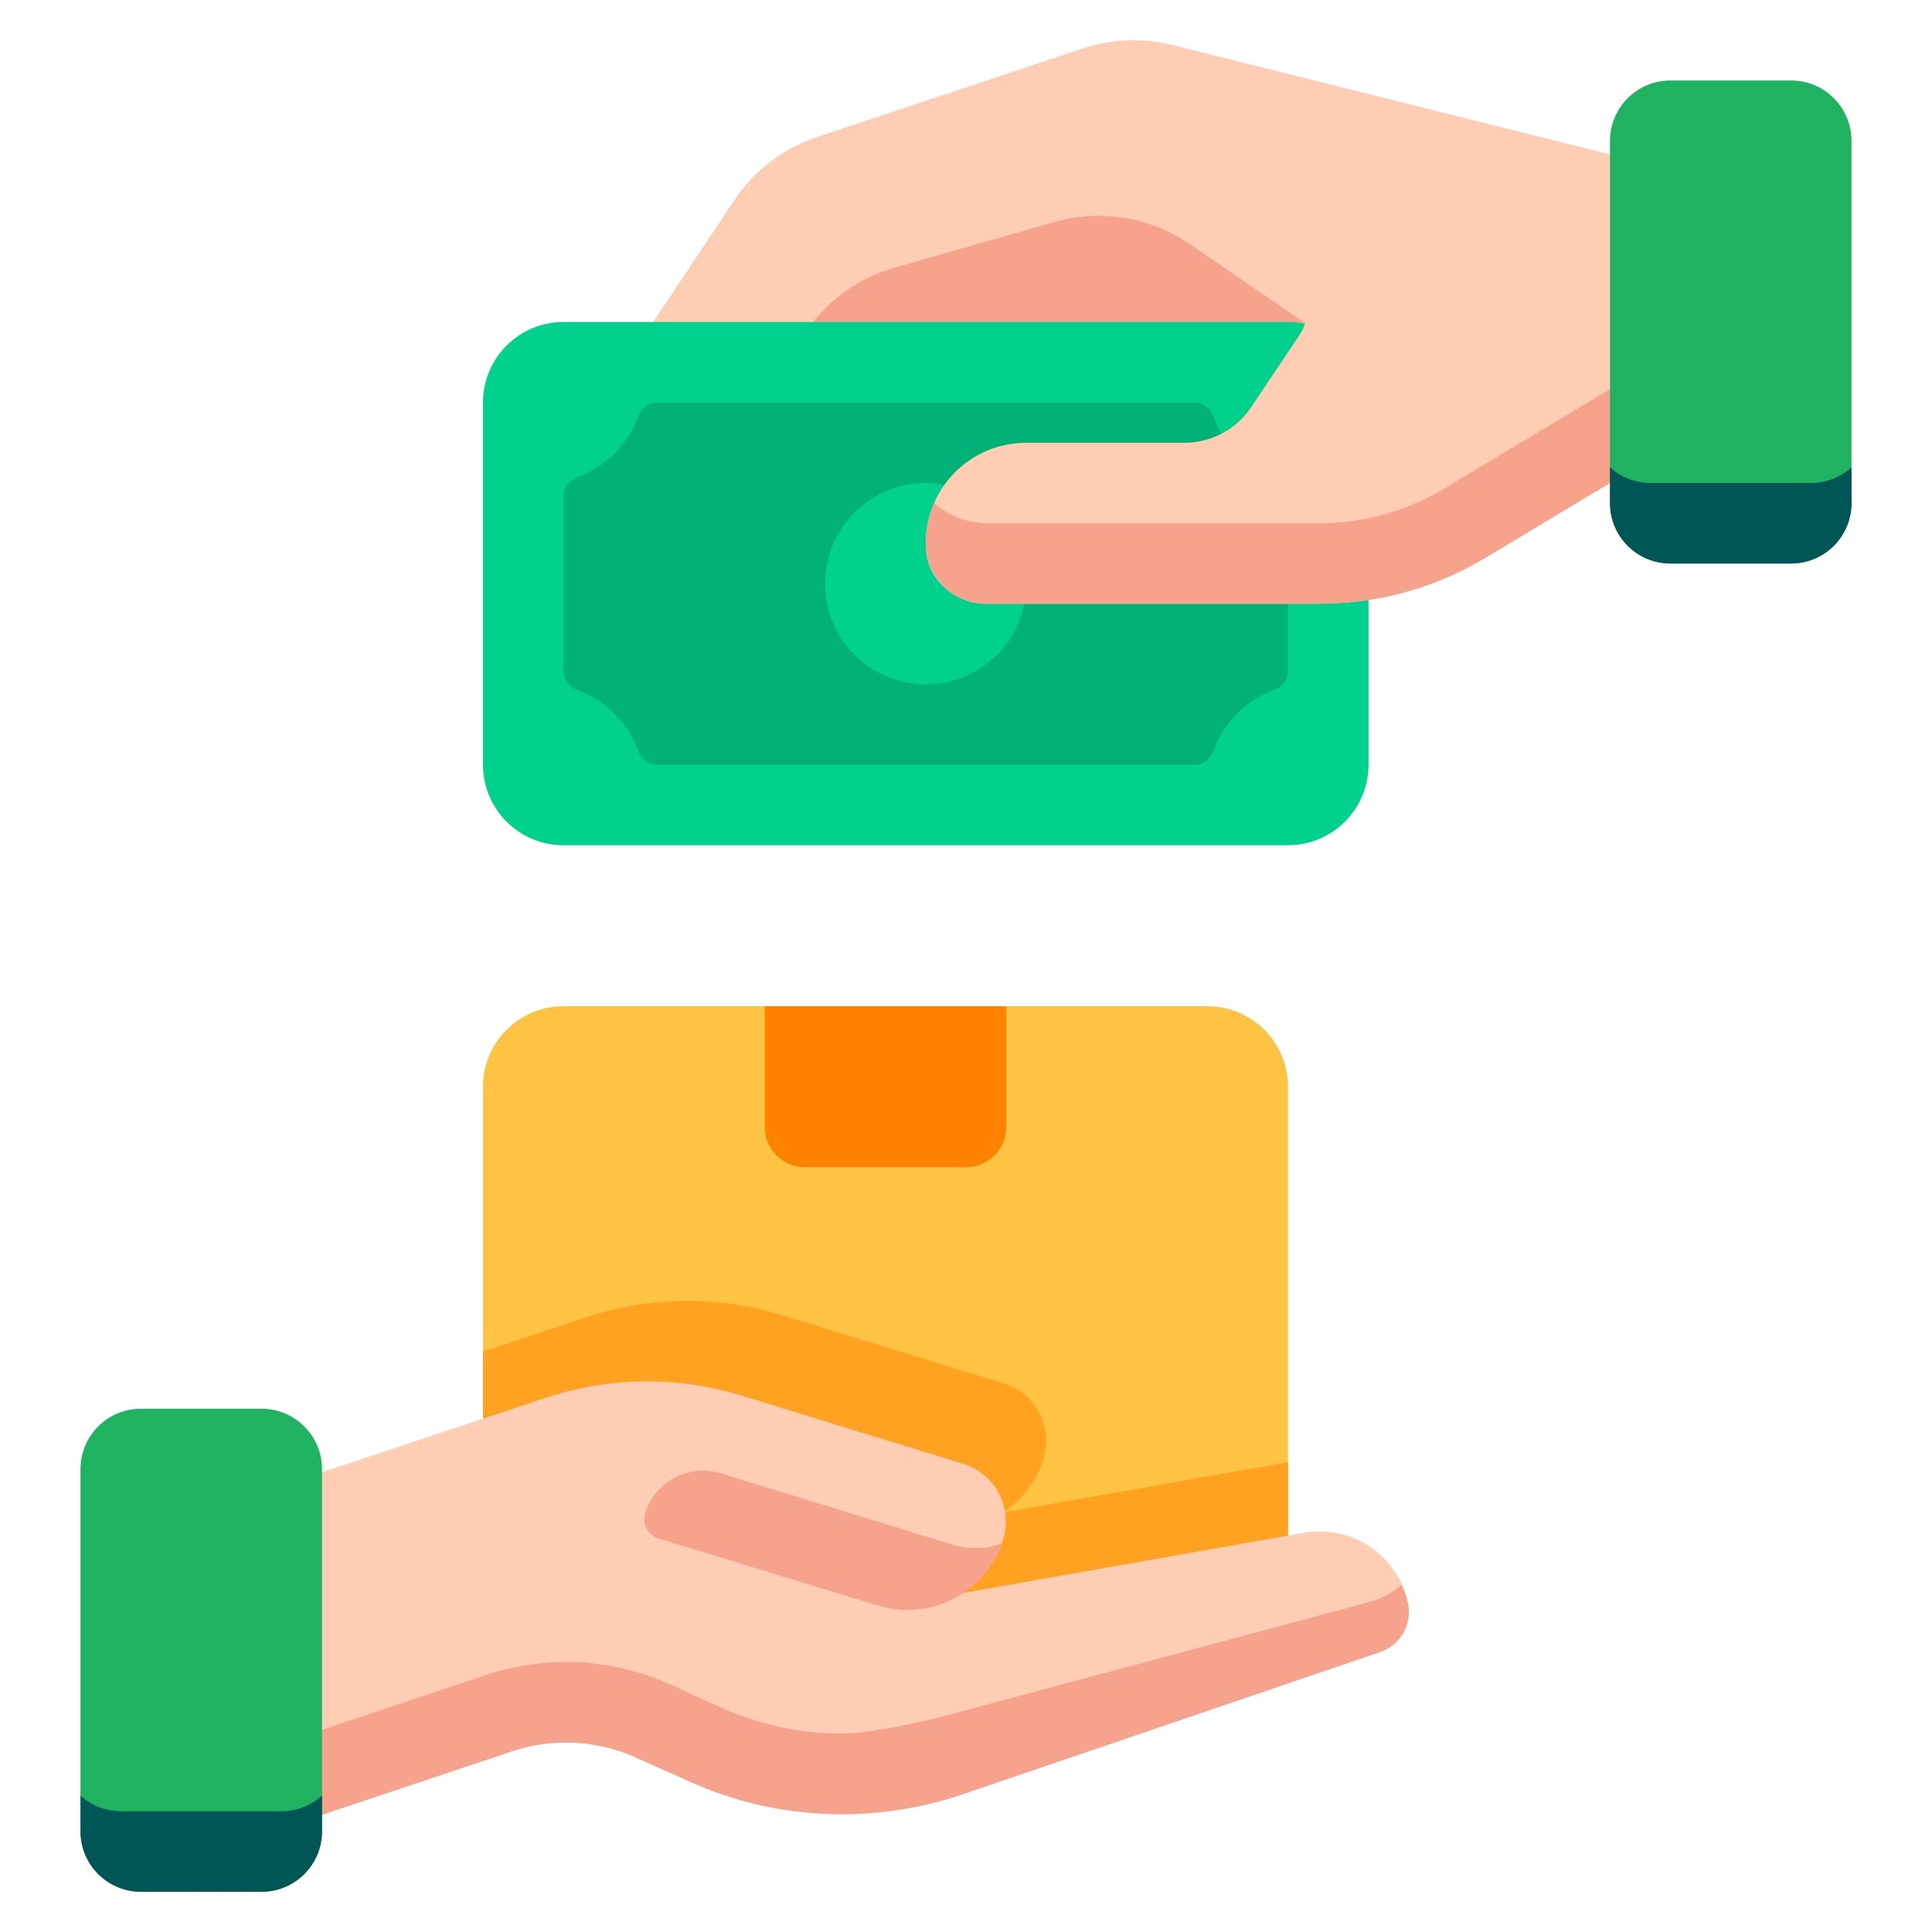 <svg width="60" height="60" viewBox="0 0 60 60" fill="none" xmlns="http://www.w3.org/2000/svg">
<path d="M37.5 31.25H17.5C16.119 31.25 15 32.369 15 33.75V50C15 51.381 16.119 52.5 17.5 52.5H37.5C38.881 52.5 40 51.381 40 50V33.75C40 32.369 38.881 31.25 37.5 31.25Z" fill="#FFC343"/>
<path d="M40 45.411L31.137 46.975C31.725 46.6 32.188 46.013 32.413 45.288C32.462 45.112 32.487 44.925 32.487 44.75C32.487 43.95 31.975 43.212 31.163 42.962L24.29 40.845C22.297 40.231 20.161 40.255 18.183 40.915L15 41.976V50.001C15 50.664 15.263 51.3 15.732 51.769C16.201 52.238 16.837 52.501 17.5 52.501H37.5C38.163 52.501 38.799 52.238 39.268 51.769C39.737 51.3 40 50.664 40 50.001V45.411Z" fill="#FFA221"/>
<path d="M30 36.25H25C24.669 36.25 24.351 36.118 24.116 35.884C23.882 35.65 23.75 35.331 23.75 35V31.25H31.25V35C31.25 35.331 31.118 35.65 30.884 35.884C30.649 36.118 30.331 36.25 30 36.25Z" fill="#FF8200"/>
<path d="M43.737 49.85C43.837 50.487 43.475 51.087 42.875 51.3L29.925 55.712C27.15 56.663 24.113 56.538 21.438 55.337L19.675 54.55C18.5 54.038 17.15 53.975 15.938 54.375L8.125 56.987V46.35L16.933 43.414C18.911 42.754 21.047 42.73 23.04 43.344L29.913 45.461C30.725 45.711 31.238 46.449 31.238 47.249C31.238 47.424 31.212 47.611 31.163 47.786C30.938 48.511 30.475 49.099 29.887 49.474L40.513 47.599C40.663 47.574 40.837 47.561 40.987 47.561C42.312 47.561 43.487 48.5 43.737 49.85Z" fill="#FFCDB4"/>
<path d="M43.737 49.85C43.837 50.487 43.475 51.087 42.875 51.3L29.925 55.712C27.15 56.663 24.113 56.538 21.438 55.337L19.675 54.55C18.5 54.038 17.15 53.975 15.938 54.375L8.125 56.987V54.35L15.15 52C15.934 51.747 16.752 51.616 17.575 51.612C18.637 51.612 19.712 51.837 20.7 52.263L22.462 53.062C23.625 53.575 24.863 53.837 26.15 53.837C27.163 53.837 29.113 53.35 29.113 53.35L42.538 49.75C42.913 49.65 43.25 49.462 43.525 49.212C43.625 49.413 43.7 49.625 43.737 49.85ZM31.114 47.934C30.843 48.688 30.292 49.31 29.575 49.669C28.858 50.027 28.03 50.096 27.264 49.861L20.451 47.778C20.373 47.754 20.3 47.714 20.236 47.662C20.173 47.61 20.12 47.545 20.082 47.473C20.043 47.4 20.019 47.321 20.012 47.239C20.004 47.157 20.012 47.075 20.036 46.996C20.183 46.521 20.512 46.124 20.951 45.891C21.39 45.659 21.904 45.61 22.379 45.756L29.547 47.962C30.074 48.124 30.626 48.111 31.113 47.934H31.114Z" fill="#F6A28D"/>
<path d="M8.125 43.75H4.375C3.339 43.75 2.5 44.59 2.5 45.625V56.875C2.5 57.91 3.339 58.75 4.375 58.75H8.125C9.161 58.75 10 57.91 10 56.875V45.625C10 44.59 9.161 43.75 8.125 43.75Z" fill="#1FB261"/>
<path d="M8.75 56.25H3.75C3.288 56.248 2.842 56.074 2.5 55.764V56.875C2.5 57.372 2.698 57.849 3.049 58.201C3.401 58.552 3.878 58.75 4.375 58.75H8.125C8.622 58.75 9.099 58.552 9.451 58.201C9.802 57.849 10 57.372 10 56.875V55.764C9.658 56.074 9.212 56.248 8.75 56.25Z" fill="#005556"/>
<path d="M53.75 5.734L36.413 1.4C35.49 1.169 34.521 1.207 33.619 1.507L25.378 4.255C24.323 4.607 23.415 5.3 22.799 6.225L19.582 11.05C19.085 11.796 18.8 12.663 18.756 13.558C18.713 14.454 18.914 15.344 19.337 16.135C19.76 16.925 20.389 17.586 21.159 18.047C21.927 18.508 22.807 18.751 23.704 18.751H40.98C42.792 18.751 44.571 18.259 46.125 17.326L53.75 12.751V5.734Z" fill="#FFCDB4"/>
<path d="M21.25 15L25.254 9.996C25.902 9.186 26.787 8.597 27.785 8.313L32.742 6.896C33.449 6.694 34.192 6.651 34.917 6.768C35.643 6.886 36.333 7.162 36.94 7.578L40.581 10.07L38.751 15H21.25Z" fill="#F6A28D"/>
<path d="M40 10H17.5C16.119 10 15 11.119 15 12.5V23.75C15 25.131 16.119 26.25 17.5 26.25H40C41.381 26.25 42.5 25.131 42.5 23.75V12.5C42.5 11.119 41.381 10 40 10Z" fill="#00D18D"/>
<path d="M39.554 14.811C39.126 14.654 38.738 14.406 38.416 14.084C38.094 13.762 37.846 13.374 37.689 12.946C37.595 12.689 37.373 12.5 37.099 12.5H20.401C20.128 12.5 19.905 12.689 19.811 12.946C19.654 13.374 19.406 13.762 19.084 14.084C18.762 14.406 18.374 14.654 17.946 14.811C17.689 14.905 17.5 15.12 17.5 15.395V20.855C17.5 21.129 17.689 21.345 17.946 21.439C18.374 21.596 18.762 21.844 19.084 22.166C19.406 22.488 19.654 22.876 19.811 23.304C19.905 23.561 20.128 23.75 20.401 23.75H37.099C37.373 23.75 37.595 23.561 37.689 23.304C37.846 22.876 38.094 22.488 38.416 22.166C38.738 21.844 39.126 21.596 39.554 21.439C39.811 21.345 40 21.13 40 20.855V15.395C40 15.121 39.811 14.905 39.554 14.811ZM28.75 21.25C27.921 21.25 27.126 20.921 26.54 20.335C25.954 19.749 25.625 18.954 25.625 18.125C25.625 17.296 25.954 16.501 26.54 15.915C27.126 15.329 27.921 15 28.75 15C29.579 15 30.374 15.329 30.96 15.915C31.546 16.501 31.875 17.296 31.875 18.125C31.875 18.954 31.546 19.749 30.96 20.335C30.374 20.921 29.579 21.25 28.75 21.25Z" fill="#00B277"/>
<path d="M45 6.25C45.663 6.25 46.299 6.513 46.768 6.982C47.236 7.451 47.5 8.087 47.5 8.75V16.5L46.125 17.325C44.571 18.258 42.792 18.75 40.98 18.75H30.625C29.654 18.75 28.804 18.009 28.754 17.04C28.73 16.602 28.798 16.164 28.955 15.755C29.112 15.345 29.353 14.973 29.662 14.662C30.225 14.1 31.012 13.75 31.875 13.75H36.787C37.612 13.75 38.4 13.338 38.862 12.637L40.37 10.385C40.507 10.179 40.581 9.938 40.581 9.69V8.75C40.581 8.087 40.844 7.451 41.313 6.982C41.782 6.513 42.418 6.25 43.081 6.25H45Z" fill="#FFCDB4"/>
<path d="M44.839 15.181C43.673 15.881 42.339 16.25 40.98 16.25H30.651C30.021 16.25 29.453 16.009 29.014 15.625C28.841 16.019 28.751 16.445 28.75 16.875C28.75 17.372 28.948 17.849 29.299 18.201C29.651 18.552 30.128 18.75 30.625 18.75H40.98C42.792 18.75 44.571 18.258 46.125 17.325L53.75 12.75V9.835L44.839 15.181Z" fill="#F6A28D"/>
<path d="M55.625 2.5H51.875C50.84 2.5 50 3.339 50 4.375V15.625C50 16.66 50.84 17.5 51.875 17.5H55.625C56.66 17.5 57.5 16.66 57.5 15.625V4.375C57.5 3.339 56.66 2.5 55.625 2.5Z" fill="#1FB261"/>
<path d="M56.25 15H51.25C50.788 14.998 50.343 14.824 50 14.514V15.625C50 16.122 50.197 16.599 50.549 16.951C50.901 17.302 51.378 17.5 51.875 17.5H55.625C56.122 17.5 56.599 17.302 56.951 16.951C57.303 16.599 57.5 16.122 57.5 15.625V14.514C57.157 14.824 56.712 14.998 56.25 15Z" fill="#005556"/>
</svg>
